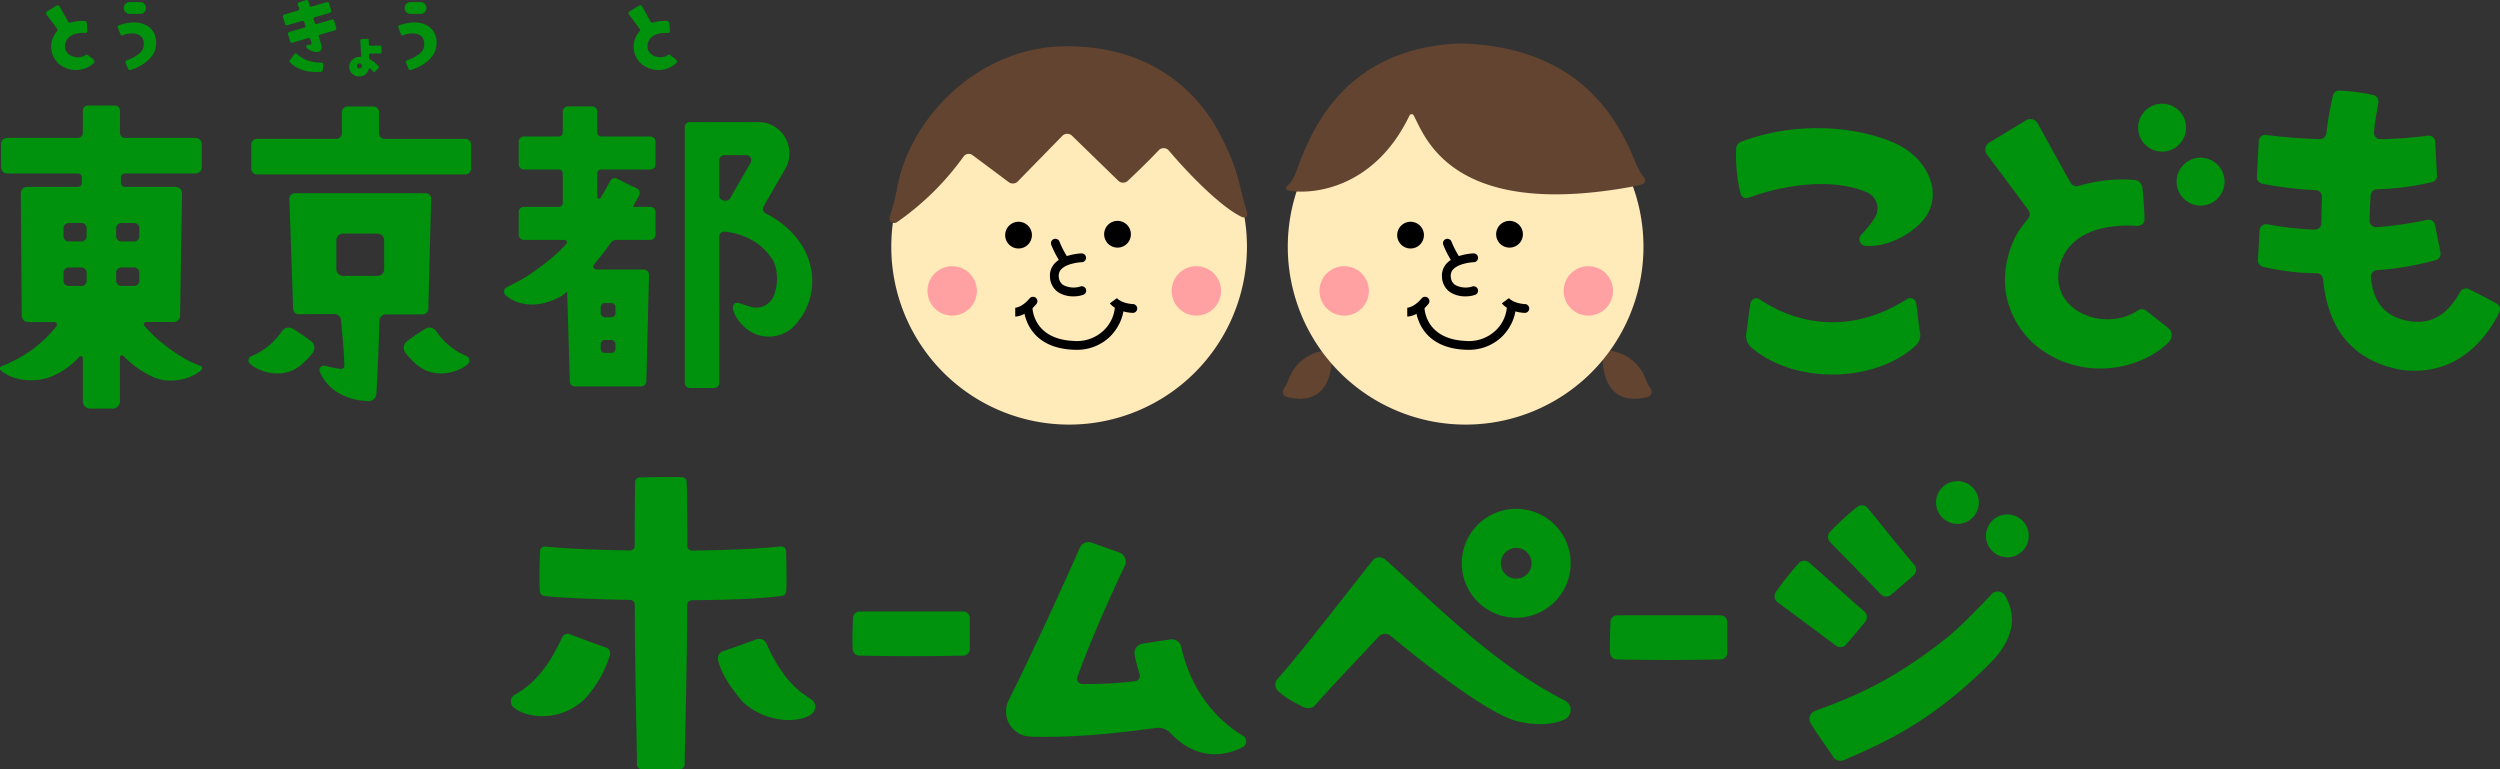 <svg xmlns="http://www.w3.org/2000/svg" width="894.436" height="275.189" viewBox="0 0 894.436 275.189"><rect x="0" y="0" width="894.436" height="275.189" fill="#333333" stroke="none"/><defs><clipPath id="a"><path data-name="長方形 4512" fill="none" d="M0 0h894.436v275.189H0z"/></clipPath></defs><g data-name="グループ 7009" clip-path="url(#a)"><path data-name="パス 99224" d="M446.13 88.281a63.627 63.627 0 11-63.628-63.628 63.629 63.629 0 0163.628 63.628" fill="#ffeab9"/><path data-name="パス 99225" d="M369.193 84.123a4.783 4.783 0 11-4.783-4.783 4.783 4.783 0 014.783 4.783"/><path data-name="パス 99226" d="M404.603 83.808a4.783 4.783 0 11-4.783-4.783 4.782 4.782 0 014.783 4.783"/><path data-name="パス 99227" d="M436.848 104.078a8.832 8.832 0 11-8.831-8.831 8.831 8.831 0 018.831 8.831" fill="#ffa0a3"/><path data-name="パス 99228" d="M349.496 104.078a8.832 8.832 0 11-8.831-8.831 8.831 8.831 0 018.831 8.831" fill="#ffa0a3"/><path data-name="パス 99229" d="M380.937 94.92a1.573 1.573 0 01-1.245-.609 34.219 34.219 0 01-3.582-6.734 1.576 1.576 0 012.927-1.169 31.86 31.86 0 003.142 5.97 1.576 1.576 0 01-1.243 2.543"/><path data-name="パス 99230" d="M384.059 106.034a10.006 10.006 0 01-5.195-1.315 6.8 6.8 0 01-3.2-5.483 6.356 6.356 0 011.616-4.932c3.052-3.41 9.416-3.639 9.686-3.648a1.577 1.577 0 01.094 3.152c-1.467.047-5.657.609-7.435 2.6a3.266 3.266 0 00-.819 2.571 3.677 3.677 0 001.718 3.059 8.029 8.029 0 005.9.494 1.576 1.576 0 111.171 2.926 10.084 10.084 0 01-3.539.573"/><path data-name="パス 99231" d="M384.967 125.149c-.306 0-.613-.006-.924-.019-17.615-.743-17.819-15.08-17.819-15.226a1.576 1.576 0 013.152 0c0 .462.264 11.463 14.8 12.076a13.872 13.872 0 0010.617-3.682 12.915 12.915 0 004.052-8.105 1.576 1.576 0 113.152 0c0 2.682-1.571 7.073-5.021 10.382a16.919 16.919 0 01-12.008 4.57"/><path data-name="パス 99232" d="M363.227 113.257v-3.152h-.03c.1 0 2.479-.132 5.174-3.357a1.576 1.576 0 012.42 2.02c-3.648 4.363-7.173 4.489-7.564 4.489"/><path data-name="パス 99233" d="M405.28 111.942h-.094c-5.676-.334-7.877-3.093-8.109-3.407l2.533-1.875-.017-.025c.062.079 1.581 1.913 5.777 2.158a1.576 1.576 0 01-.091 3.15"/><path data-name="パス 99234" d="M445.978 77.5a1.908 1.908 0 01-2.073-.072c-6.917-3.412-18.023-14.437-25.7-23.544a2.453 2.453 0 00-3.663-.108c-3.9 4.146-8.579 8.6-11.046 10.914a2.468 2.468 0 01-3.407-.034l-16.544-16.09a2.466 2.466 0 00-3.484.045l-15.927 16.3a2.465 2.465 0 01-3.241.253 3941.21 3941.21 0 00-12.956-9.663 2.278 2.278 0 00-3.22.528 97.867 97.867 0 01-23.8 23.451 1.7 1.7 0 01-2.594-1.904 94.4 94.4 0 002.792-10.921c4.261-23.429 27.933-49.662 59.654-50.093s48.338 17.184 55.8 31.611c5.123 9.908 6.049 14.237 7.741 21.069.922 3.718 1.5 5.678 1.5 5.678s.83 2.111.168 2.584" fill="#624431"/><path data-name="パス 99235" d="M344.612 234.57c-6.381.113-18.491.37-37.2 0a2.4 2.4 0 01-2.348-2.265c-.181-3.2-.049-6.415.108-11.221a2.4 2.4 0 012.4-2.32h36.995a2.394 2.394 0 012.4 2.4v11.01a2.392 2.392 0 01-2.348 2.4" fill="#00910d"/><path data-name="パス 99236" d="M615.61 235.935c-6.379.113-18.489.37-37.194 0a2.4 2.4 0 01-2.348-2.265c-.181-3.2-.049-6.415.107-11.221a2.4 2.4 0 012.394-2.32h37a2.394 2.394 0 012.4 2.4v11.016a2.392 2.392 0 01-2.35 2.4" fill="#00910d"/><path data-name="パス 99237" d="M668.206 181.758c4.619 5.574 11.329 14.067 16.669 20.341a2.685 2.685 0 01-.255 3.742c-2.079 1.862-4.908 4.3-8.054 6.951a2.689 2.689 0 01-3.669-.189 3697.938 3697.938 0 00-18.127-18.634 2.69 2.69 0 01.017-3.782 111.652 111.652 0 019.676-8.822 2.687 2.687 0 013.742.392" fill="#00910d"/><path data-name="パス 99238" d="M647.295 201.283c5.446 4.768 13.421 12.087 19.692 17.433a2.684 2.684 0 01.343 3.733c-1.756 2.169-4.163 5.025-6.847 8.145a2.691 2.691 0 01-3.652.4 3808.727 3808.727 0 00-20.86-15.516 2.69 2.69 0 01-.583-3.737 111.5 111.5 0 018.15-10.248 2.685 2.685 0 013.755-.207" fill="#00910d"/><path data-name="パス 99239" d="M279.386 195.528c-8.779.856-19.417 1.307-31.751 1.452a1.7 1.7 0 01-1.72-1.7c0-13.413-.064-18.559-.245-22.91a1.7 1.7 0 00-1.613-1.628c-3.731-.181-10.693-.045-15.169.07a1.7 1.7 0 00-1.656 1.666c-.1 5.217-.14 10.035-.145 22.757a1.7 1.7 0 01-1.73 1.7c-13.226-.207-23.716-.715-30.281-1.388a1.7 1.7 0 00-1.869 1.641c-.155 4.836-.315 10.563-.053 14.422a1.7 1.7 0 001.467 1.569c4.782.641 16.239 1.205 30.808 1.456a1.7 1.7 0 011.673 1.7c.036 23.112.764 50.758.792 57.16a1.7 1.7 0 001.7 1.692h13.662a1.7 1.7 0 001.7-1.686c.049-6.4.849-34.062.92-57.053a1.7 1.7 0 011.688-1.7c13.743-.1 25.249-.572 32.273-1.588a1.7 1.7 0 001.451-1.6c.23-4.135.075-10.016-.043-14.39a1.7 1.7 0 00-1.862-1.65" fill="#00910d"/><path data-name="パス 99240" d="M495.539 200.151a3.108 3.108 0 00-4.467.383c-3.265 4.033-26.56 34.254-33.965 42.293a3.106 3.106 0 00.111 4.327c2.38 2.324 5.008 3.708 8.907 5.715 1 .511 3.141.822 4.223-.4 8.079-9.1 16-17.227 22.921-24.7a3.107 3.107 0 014.261-.281c14.477 11.97 35.142 27.931 45.366 30.576 6.841 1.577 12.475 1.247 16.78-.6a3.765 3.765 0 00.211-6.819c-26.141-13.228-48.089-36.236-64.349-50.491" fill="#00910d"/><path data-name="パス 99241" d="M71.799 130.947c-8.416-3-16.908-10.42-20.154-14.415a.807.807 0 01.624-1.318h9.888a2.282 2.282 0 002.282-2.28l.679-43.785a2.283 2.283 0 00-2.282-2.282h-18.1a1.472 1.472 0 01-1.473-1.473v-1.86a1.473 1.473 0 011.473-1.473h25.218a2.245 2.245 0 002.245-2.241v-8.243a2.246 2.246 0 00-2.245-2.243H44.762a1.841 1.841 0 01-1.841-1.841v-7.9a1.841 1.841 0 00-1.841-1.841h-9.607a1.843 1.843 0 00-1.843 1.841v7.9a1.841 1.841 0 01-1.841 1.841H2.599a2.246 2.246 0 00-2.247 2.243v8.243a2.245 2.245 0 002.247 2.244h25.22a1.474 1.474 0 011.474 1.47v1.854a1.473 1.473 0 01-1.473 1.473H9.715a2.283 2.283 0 00-2.282 2.282l.34 43.791a2.283 2.283 0 002.282 2.282h9.373a.939.939 0 01.753 1.5 44.59 44.59 0 01-8.173 8A47.611 47.611 0 01.59 130.983a.937.937 0 00-.291 1.558c3.488 3.135 11.016 4.868 17.974 2.214a27.312 27.312 0 0010.108-7.115.719.719 0 011.247.49v15.441a2.607 2.607 0 002.607 2.607h8.079a2.606 2.606 0 002.6-2.607V127.85a.719.719 0 011.23-.509 34.856 34.856 0 0010.834 7.622c7.179 3.044 14.784-.274 17.118-2.692a.806.806 0 00-.3-1.324m-23.817-28.648h-4.568a1.847 1.847 0 01-1.847-1.849v-2.9a1.847 1.847 0 011.847-1.847h4.568a1.849 1.849 0 011.848 1.847v2.9a1.849 1.849 0 01-1.848 1.849m1.848-20.671v2.9a1.847 1.847 0 01-1.848 1.847h-4.568a1.846 1.846 0 01-1.847-1.841v-2.9a1.846 1.846 0 011.847-1.847h4.568a1.847 1.847 0 011.848 1.847m-25.256-1.853h4.568a1.847 1.847 0 011.849 1.847v2.9a1.847 1.847 0 01-1.849 1.847h-4.568a1.846 1.846 0 01-1.846-1.841v-2.9a1.846 1.846 0 011.847-1.847m0 15.922h4.568a1.849 1.849 0 011.849 1.847v2.9a1.849 1.849 0 01-1.849 1.849h-4.569a1.847 1.847 0 01-1.847-1.849v-2.9a1.847 1.847 0 011.847-1.847" fill="#00910d"/><path data-name="パス 99242" d="M135.618 47.641v-7.523a2.031 2.031 0 00-2.031-2.031h-9.226a2.033 2.033 0 00-2.033 2.031v7.522a2.031 2.031 0 01-2.031 2.031H91.925a2.031 2.031 0 00-2.031 2.031v8.673a2.031 2.031 0 002.031 2.031h74.568a2.033 2.033 0 002.033-2.031v-8.671a2.033 2.033 0 00-2.033-2.031H137.65a2.031 2.031 0 01-2.031-2.031" fill="#00910d"/><path data-name="パス 99243" d="M103.52 71.081l1.356 39.4a1.961 1.961 0 001.986 1.962c3.459-.045 9.214-.123 12.917-.057a2.274 2.274 0 012.22 2.075c.5 5.657 1.137 11.853 1.194 16.44a1.071 1.071 0 01-1.148 1.074 32.771 32.771 0 01-5.727-1.122 1.616 1.616 0 00-1.9 2.188c3.461 8 11.646 10.3 17.333 10.476a2.823 2.823 0 002.907-2.639c.507-7.973.954-20.92 1.126-26.213a2.273 2.273 0 012.269-2.19h13.226a1.963 1.963 0 001.962-1.964l1.019-39.426a1.963 1.963 0 00-1.964-1.962h-46.814a1.961 1.961 0 00-1.962 1.962m31.541 27.606h-12.345a2.382 2.382 0 01-2.378-2.382v-10.35a2.383 2.383 0 012.378-2.384h12.345a2.383 2.383 0 012.382 2.384v10.35a2.382 2.382 0 01-2.382 2.382" fill="#00910d"/><path data-name="パス 99244" d="M111.314 122.088a2.921 2.921 0 01.577 4.08 26.622 26.622 0 01-4.768 4.883c-5.623 4.2-13.319 2.737-17.64-.83a1.656 1.656 0 01.39-2.788 23.94 23.94 0 0010.98-8.935 2.919 2.919 0 013.909-.871c2.256 1.354 4.663 3.039 6.553 4.461" fill="#00910d"/><path data-name="パス 99245" d="M145.641 122.076a2.937 2.937 0 00-.585 4.108 26.614 26.614 0 004.757 4.868c5.536 4.131 13.083 2.78 17.44-.666a1.781 1.781 0 00-.364-3.029 23.876 23.876 0 01-10.792-8.841 2.943 2.943 0 00-3.938-.879c-2.243 1.351-4.636 3.022-6.517 4.438" fill="#00910d"/><path data-name="パス 99246" d="M216.831 231.682a2.2 2.2 0 011.383 2.69 40.9 40.9 0 01-8.92 15.62c-8.758 8.424-20.692 7.09-25.515 3.131a2.79 2.79 0 01.368-4.551c4.917-2.918 10.855-7.168 16.961-20.517a2.215 2.215 0 012.829-1.137c3.857 1.53 9.867 3.688 12.894 4.765" fill="#00910d"/><path data-name="パス 99247" d="M258.73 232.966a2.8 2.8 0 00-1.784 3.45c.983 3.286 2.4 7.154 8.688 14.582 7.607 7.3 19.453 8.167 24.653 4.521a3.237 3.237 0 00-.166-5.4c-4.71-2.939-10.3-7.347-15.942-19.909a2.808 2.808 0 00-3.546-1.469c-3.652 1.377-8.875 3.186-11.9 4.221" fill="#00910d"/><path data-name="パス 99248" d="M418.797 228.775c-3.614.5-7.411 1.1-10.057 1.528a3.414 3.414 0 00-2.792 4.089 87.567 87.567 0 001.79 6.879 1.881 1.881 0 01-1.545 2.418 133.851 133.851 0 01-18.987 1.022 1.875 1.875 0 01-1.749-2.512c1.905-5.287 7.09-18.9 16.978-39.815a3.42 3.42 0 00-1.937-4.68c-4.067-1.458-7.581-2.718-9.912-3.552a3.408 3.408 0 00-4.27 1.837c-3.542 8.039-13.992 31.485-25.451 54.576a8.986 8.986 0 007.764 12.977c16.272.538 32.771-1.475 44.917-3.1a6.167 6.167 0 015.308 1.913c.234.247.47.49.711.73 9 8.933 18.666 7.5 25.036 4.229a2.325 2.325 0 00.126-4.052c-7.138-4.3-18.04-13.683-22.131-31.877a3.41 3.41 0 00-3.8-2.616" fill="#00910d"/><path data-name="パス 99249" d="M655.847 270.792a3.031 3.031 0 003.765 1.179c13.607-5.849 31.206-13.36 52.509-34.8 8.624-8.679 9.409-17.029 5.229-24.089a3.015 3.015 0 00-4.785-.538c-4.657 4.934-11.263 11.864-16.416 15.935-20.209 15.965-33.979 21.105-46.8 25.881a3.032 3.032 0 00-1.547 4.4c2.339 3.9 6.045 8.843 8.049 12.032" fill="#00910d"/><path data-name="パス 99250" d="M211.824 38.062h-8.609a1.87 1.87 0 00-1.869 1.869v7.49a1.405 1.405 0 01-1.405 1.405h-12.486a1.87 1.87 0 00-1.869 1.869v8.094a1.87 1.87 0 001.869 1.869h12.487a1.405 1.405 0 011.405 1.405v10.532A1.405 1.405 0 01199.942 74h-12.487a1.87 1.87 0 00-1.869 1.869v8.094a1.87 1.87 0 001.869 1.869h14.528a.844.844 0 01.624 1.411 54.55 54.55 0 01-6.526 6.13c-6.909 5.38-9.012 6.492-14.758 9.354a1.777 1.777 0 00-.451 2.876c3.676 3.435 11.564 5.378 20.475.006q.789-.614 1.567-1.264l.947 32.039a1.869 1.869 0 001.869 1.869h23.657a1.87 1.87 0 001.869-1.869l.945-38.083a1.87 1.87 0 00-1.869-1.869h-16.928a1.111 1.111 0 01-.847-1.83c2.12-2.514 4.1-5.11 5.9-7.66a2.637 2.637 0 012.154-1.107h12.045a1.87 1.87 0 001.868-1.872V75.87a1.87 1.87 0 00-1.871-1.869h-6.194c.847-1.605 1.643-2.98 2.226-4.093a1.849 1.849 0 00-.9-2.554c-2.245-.981-4.672-2.226-6.949-3.416a1.845 1.845 0 00-2.492.783c-.732 1.413-1.933 3.542-3.493 6.055a.628.628 0 01-1.162-.33v-8.382a1.405 1.405 0 011.405-1.405h17.557a1.87 1.87 0 001.871-1.869v-8.094a1.87 1.87 0 00-1.871-1.869H215.1a1.405 1.405 0 01-1.405-1.405v-7.49a1.869 1.869 0 00-1.869-1.869m3.092 86.682v-1.592a1.511 1.511 0 011.511-1.511h2.263a1.512 1.512 0 011.511 1.511v1.592a1.512 1.512 0 01-1.511 1.511h-2.268a1.511 1.511 0 01-1.511-1.511m3.778-11.262h-2.267a1.511 1.511 0 01-1.511-1.511v-2.032a1.511 1.511 0 011.511-1.511h2.263a1.512 1.512 0 011.511 1.511v2.033a1.512 1.512 0 01-1.511 1.511" fill="#00910d"/><path data-name="パス 99251" d="M273.212 73.799l7.734-13.4a11.154 11.154 0 00-9.661-16.731h-24.474a1.825 1.825 0 00-1.826 1.824v91.49a1.825 1.825 0 001.826 1.826h8.7a1.825 1.825 0 001.826-1.826v-52.3a1.822 1.822 0 012.018-1.816c4.638.513 12.792 2.618 17.51 10.834a1.943 1.943 0 01.143.3 16.709 16.709 0 01-.162 11.8 6.749 6.749 0 01-8.082 4.014 52.955 52.955 0 01-4.153-1.322c-1.53-.556-2.886.417-2.269 2.494.664 2.239 1.788 4 4.393 6.366a12.774 12.774 0 0016.942-.262c10.944-10.846 9.789-30.632-9.729-40.765a1.821 1.821 0 01-.73-2.528m-14.054-18.3h7.794a1.826 1.826 0 011.581 2.739l-7.311 12.662a1.83 1.83 0 01-1.832.9q-.232-.031-.447-.057a1.83 1.83 0 01-1.611-1.815v-12.6a1.825 1.825 0 011.826-1.826" fill="#00910d"/><path data-name="パス 99252" d="M621.154 53.094a59.453 59.453 0 001.543 16.127 2.188 2.188 0 002.9 1.533c8.563-3.242 27.7-8.062 42.216-2.007a6.3 6.3 0 012.988 9.078 36.886 36.886 0 01-4.921 6.145 2.355 2.355 0 001.471 3.991c5.647.439 13.105-1.935 19.162-7.539 8.978-8.309 4.97-21.114-5.438-27.539-8.43-5.2-32.656-11.687-58.177-2.177a2.682 2.682 0 00-1.745 2.386" fill="#00910d"/><path data-name="パス 99253" d="M629.568 107.083c6.836 4.712 27.562 15.9 52.746-.109a2.109 2.109 0 013.152 1.171c.413 1.366.919 7.807 1.443 10.663a5.045 5.045 0 01-1.268 4.58c-14.2 13.524-43.178 14.352-58.871 1.09a5.6 5.6 0 01-2-5.174c.513-3.088 1.1-9.165 1.562-11a2.1 2.1 0 013.237-1.217" fill="#00910d"/><path data-name="パス 99254" d="M767.821 111.127a2.519 2.519 0 00-2.98-.06c-11.563 7.924-32.37.434-27.8-16.533 4.078-13.4 19.834-14.281 27.535-13.709a2.5 2.5 0 002.69-2.565c-.126-4.6-.515-8.714-.8-11.2a3.028 3.028 0 00-2.818-2.678 54.165 54.165 0 00-19.854 2.113 2.642 2.642 0 01-3.1-1.241L729.01 44.127a2.962 2.962 0 00-4.123-1.1l-13.16 7.958a2.961 2.961 0 00-.917 4.2l14.833 19.856a2.642 2.642 0 01-.087 3.276c-1.13 1.352-2.344 2.918-3.1 4.023-3.6 5.3-11.406 24.129 4.467 40.022 16.787 15.15 39.55 9.865 49.125-.1a3.316 3.316 0 00-.313-4.891 830.179 830.179 0 00-7.917-6.245" fill="#00910d"/><path data-name="パス 99255" d="M31.41 19.679a.657.657 0 00-.775-.015c-3 2.056-8.4.111-7.215-4.293 1.058-3.48 5.149-3.708 7.147-3.559a.651.651 0 00.7-.666 35.533 35.533 0 00-.207-2.909.786.786 0 00-.732-.7 14.122 14.122 0 00-5.155.549.687.687 0 01-.805-.323l-3.037-5.477a.767.767 0 00-1.069-.285L16.84 4.063a.769.769 0 00-.238 1.09l3.85 5.155a.683.683 0 01-.021.851c-.292.353-.609.758-.8 1.045a8.266 8.266 0 001.159 10.393 9.466 9.466 0 0012.757-.026.862.862 0 00-.083-1.269c-.945-.753-1.65-1.305-2.054-1.622" fill="#00910d"/><path data-name="パス 99256" d="M239.802 19.679a.654.654 0 00-.773-.015c-3 2.056-8.4.111-7.217-4.293 1.058-3.48 5.149-3.708 7.149-3.559a.649.649 0 00.7-.666 35.168 35.168 0 00-.206-2.909.788.788 0 00-.732-.7 14.112 14.112 0 00-5.155.549.685.685 0 01-.805-.323l-3.04-5.477a.767.767 0 00-1.072-.289l-3.418 2.065a.769.769 0 00-.238 1.09l3.856 5.156a.686.686 0 01-.023.851c-.294.353-.609.758-.8 1.045a8.266 8.266 0 001.158 10.393 9.465 9.465 0 0012.757-.026.861.861 0 00-.081-1.269c-.945-.753-1.65-1.305-2.056-1.622" fill="#00910d"/><path data-name="パス 99257" d="M45.869 24.698l-.966-2.282a.619.619 0 01.366-.826c1.556-.551 5.495-2.167 6.01-4.576 1.211-5.672-4.584-5.6-7.377-4.4a.617.617 0 01-.822-.347l-.924-2.42a.618.618 0 01.362-.8c1.56-.579 5.972-1.913 9.541-.128 5.023 2.516 3.8 8.035 3.318 9.261-.909 2.345-3.652 5.332-8.762 6.875a.62.62 0 01-.745-.355" fill="#00910d"/><path data-name="パス 99258" d="M883.286 103.433a2.334 2.334 0 00-3.046.913c-2.1 3.58-6.885 11.959-17.287 10.67-10.476-1.3-14.056-7.988-14.69-15.824a2.347 2.347 0 012.173-2.539 104.817 104.817 0 0020.979-3.591 2.335 2.335 0 001.724-2.716l-1.928-9.869a2.335 2.335 0 00-2.724-1.847 127.42 127.42 0 01-18.262 2.631 2.336 2.336 0 01-2.467-2.4c.085-3.173.23-5.789.4-8.918a2.344 2.344 0 012.26-2.211 98.2 98.2 0 0019.66-2.563 2.331 2.331 0 001.82-2.439l-.636-12.032a2.337 2.337 0 00-2.584-2.162 151.893 151.893 0 01-17.033 1.252 2.331 2.331 0 01-2.29-2.5c.277-3.88.837-5.83 1.567-10.653a2.332 2.332 0 00-1.754-2.62 72.5 72.5 0 00-12.155-1.609 2.332 2.332 0 00-2.363 1.82 117.841 117.841 0 00-2.324 13.468 2.34 2.34 0 01-2.362 2.073 188.35 188.35 0 01-19.234-1.5 2.337 2.337 0 00-2.6 2.165l-.668 12.828a2.337 2.337 0 001.907 2.454 128.327 128.327 0 0019.145 2.335 2.334 2.334 0 012.218 2.431c-.132 3.237-.136 6.187-.215 9.386a2.338 2.338 0 01-2.39 2.284 114.8 114.8 0 01-17.021-1.924 2.335 2.335 0 00-2.692 2.182l-.579 10.635a2.335 2.335 0 001.862 2.414 84.636 84.636 0 0019.119 2.294 2.337 2.337 0 012.322 2.1c1.022 10.193 4.783 27.9 27.414 32.387 22.031 3.322 32.715-14.171 35.676-20.654a2.329 2.329 0 00-1.007-3.007c-3.772-2.064-7.645-4.01-9.935-5.144" fill="#00910d"/><path data-name="パス 99259" d="M50.116 4.981h-3.7a2.118 2.118 0 010-4.236h3.7a2.118 2.118 0 010 4.236" fill="#00910d"/><path data-name="パス 99260" d="M146.213 24.698l-.966-2.282a.619.619 0 01.366-.826c1.556-.551 5.495-2.167 6.01-4.576 1.211-5.672-4.584-5.6-7.377-4.4a.617.617 0 01-.822-.347l-.924-2.42a.618.618 0 01.362-.8c1.56-.579 5.972-1.913 9.541-.128 5.023 2.516 3.8 8.035 3.318 9.261-.909 2.345-3.652 5.332-8.762 6.875a.62.62 0 01-.745-.355" fill="#00910d"/><path data-name="パス 99261" d="M150.462 4.981h-3.7a2.118 2.118 0 010-4.231h3.7a2.118 2.118 0 010 4.236" fill="#00910d"/><path data-name="パス 99262" d="M120.309 10.048l-.762-2.618a.629.629 0 00-.781-.429l-5.419 1.576a.631.631 0 01-.781-.428l-.355-1.2a.629.629 0 01.43-.781l5.419-1.577a.631.631 0 00.43-.781l-.758-2.619a.629.629 0 00-.785-.43l-5.42 1.576a.628.628 0 01-.781-.43c-.174-.6-.317-1.1-.421-1.452a.627.627 0 00-.8-.423l-2.588.834a.628.628 0 00-.4.815c.117.321.277.753.468 1.269a.634.634 0 01-.417.824l-4.936 1.436a.629.629 0 00-.428.781l.76 2.62a.63.63 0 00.781.428l5.282-1.538a.628.628 0 01.768.389l.43 1.181a.627.627 0 01-.417.817l-5.361 1.564a.629.629 0 00-.428.781l.762 2.618a.63.63 0 00.781.43l5.67-1.649a.63.63 0 01.771.4c.157.443.29.836.4 1.158.134.394-.019.787-.436.809-.464.026-.53.008-.915.047-.564.058-.656.771-.255 1.171a5.643 5.643 0 003.267 1.411c1.411.121 2.36-.9 1.882-2.571-.24-.837-.568-1.811-.89-2.871a.632.632 0 01.426-.79l5.378-1.564a.631.631 0 00.428-.783" fill="#00910d"/><path data-name="パス 99263" d="M106.195 19.262c1.037 1.037 3.829 3.22 8.9 3.15a.583.583 0 01.59.639l-.2 2.086a.586.586 0 01-.515.528c-1.675.191-7.46.532-11.193-3.339a.6.6 0 01-.055-.764c.69-.943 1.234-1.718 1.579-2.216a.586.586 0 01.894-.085" fill="#00910d"/><path data-name="パス 99264" d="M782.115 45.677a8.573 8.573 0 11-8.573-8.573 8.573 8.573 0 018.573 8.573" fill="#00910d"/><path data-name="パス 99265" d="M795.884 64.981a8.573 8.573 0 11-8.573-8.573 8.573 8.573 0 018.573 8.573" fill="#00910d"/><path data-name="パス 99266" d="M707.979 179.788a7.66 7.66 0 11-7.66-7.66 7.66 7.66 0 017.66 7.66" fill="#00910d"/><path data-name="パス 99267" d="M725.841 191.72a7.66 7.66 0 11-7.66-7.66 7.66 7.66 0 017.66 7.66" fill="#00910d"/><path data-name="パス 99268" d="M132.049 21.091l-.023-1.486a.447.447 0 01.443-.453l3.612-.034a.45.45 0 00.443-.453l-.022-1.914a.447.447 0 00-.451-.443l-3.633.034a.446.446 0 01-.453-.439l-.023-1.564a.447.447 0 00-.464-.439l-2.15.075a.449.449 0 00-.432.472s.258 3.793.345 5.4a.484.484 0 01-.475.506 3.692 3.692 0 00-3.674 2.577 3.456 3.456 0 004.061 4.342 3.26 3.26 0 002.758-2.59.309.309 0 01.487-.162 9.445 9.445 0 011.149 1.1.449.449 0 00.649.011c.483-.487.894-.943 1.237-1.32a.442.442 0 000-.59 11.452 11.452 0 00-3.388-2.635m-3.374 3.4a.9.9 0 11.634-1.46.921.921 0 01.121.2.874.874 0 01.025.651.913.913 0 01-.779.605" fill="#00910d"/><path data-name="パス 99269" d="M542.472 221.004a19.48 19.48 0 10-19.481-19.481 19.481 19.481 0 0019.481 19.481m0-24.974a5.494 5.494 0 11-5.493 5.493 5.493 5.493 0 015.493-5.493" fill="#00910d"/><path data-name="パス 99270" d="M476.548 125.332a15.889 15.889 0 00-14.16 7.552c-.9 1.441-1.65 4.182-3.093 6.219a1.876 1.876 0 001.043 2.9c5.525 1.467 16.77 2.175 16.21-16.67" fill="#624431"/><path data-name="パス 99271" d="M573.322 125.332a15.889 15.889 0 0114.16 7.552c.9 1.441 1.65 4.182 3.093 6.219a1.876 1.876 0 01-1.043 2.9c-5.525 1.467-16.77 2.175-16.21-16.67" fill="#624431"/><path data-name="パス 99272" d="M587.99 88.281a63.627 63.627 0 11-63.628-63.628 63.629 63.629 0 0163.628 63.628" fill="#ffeab9"/><path data-name="パス 99273" d="M509.446 84.123a4.783 4.783 0 11-4.784-4.783 4.783 4.783 0 014.784 4.783"/><path data-name="パス 99274" d="M544.852 83.808a4.783 4.783 0 11-4.783-4.783 4.782 4.782 0 014.783 4.783"/><path data-name="パス 99275" d="M577.097 104.078a8.832 8.832 0 11-8.831-8.831 8.831 8.831 0 018.831 8.831" fill="#ffa0a3"/><path data-name="パス 99276" d="M489.748 104.078a8.832 8.832 0 11-8.831-8.831 8.831 8.831 0 018.831 8.831" fill="#ffa0a3"/><path data-name="パス 99277" d="M521.19 94.92a1.573 1.573 0 01-1.245-.609 34.212 34.212 0 01-3.582-6.734 1.576 1.576 0 012.927-1.169 31.86 31.86 0 003.142 5.97 1.576 1.576 0 01-1.243 2.543"/><path data-name="パス 99278" d="M524.311 106.034a10.006 10.006 0 01-5.195-1.315 6.8 6.8 0 01-3.2-5.483 6.356 6.356 0 011.616-4.932c3.052-3.41 9.416-3.639 9.686-3.648a1.577 1.577 0 01.094 3.152c-1.467.047-5.657.609-7.436 2.6a3.266 3.266 0 00-.819 2.571 3.677 3.677 0 001.718 3.059 8.029 8.029 0 005.9.494 1.576 1.576 0 011.171 2.926 10.083 10.083 0 01-3.539.573"/><path data-name="パス 99279" d="M525.22 125.149c-.306 0-.613-.006-.924-.019-17.615-.743-17.819-15.08-17.819-15.226a1.576 1.576 0 013.152 0c0 .462.264 11.463 14.8 12.076a13.872 13.872 0 0010.617-3.682 12.915 12.915 0 004.052-8.105 1.576 1.576 0 113.152 0c0 2.682-1.571 7.073-5.021 10.382a16.919 16.919 0 01-12.008 4.57"/><path data-name="パス 99280" d="M503.479 113.257v-3.152h-.03c.1 0 2.478-.132 5.174-3.357a1.576 1.576 0 012.42 2.02c-3.648 4.363-7.173 4.489-7.564 4.489"/><path data-name="パス 99281" d="M545.533 111.942h-.094c-5.676-.334-7.877-3.093-8.109-3.407l2.533-1.875-.017-.025c.062.079 1.581 1.913 5.777 2.158a1.576 1.576 0 01-.091 3.15"/><path data-name="パス 99282" d="M587.595 62.762a25.86 25.86 0 01-2.561-4.876c-6.289-15.556-20.152-41.218-62.6-42.351a.386.386 0 00-.066 0c-42.685 1.752-53.854 33.024-58.594 45.783a13.137 13.137 0 01-3.344 5.338.839.839 0 00.362 1.449c6.673 1.505 30.236.783 43.5-26.786a.836.836 0 011.492-.036c4.042 7.575 13.72 38.058 80.419 25.07a10.771 10.771 0 001.377-.468 1.486 1.486 0 00.653-2.356z" fill="#624431"/></g></svg>